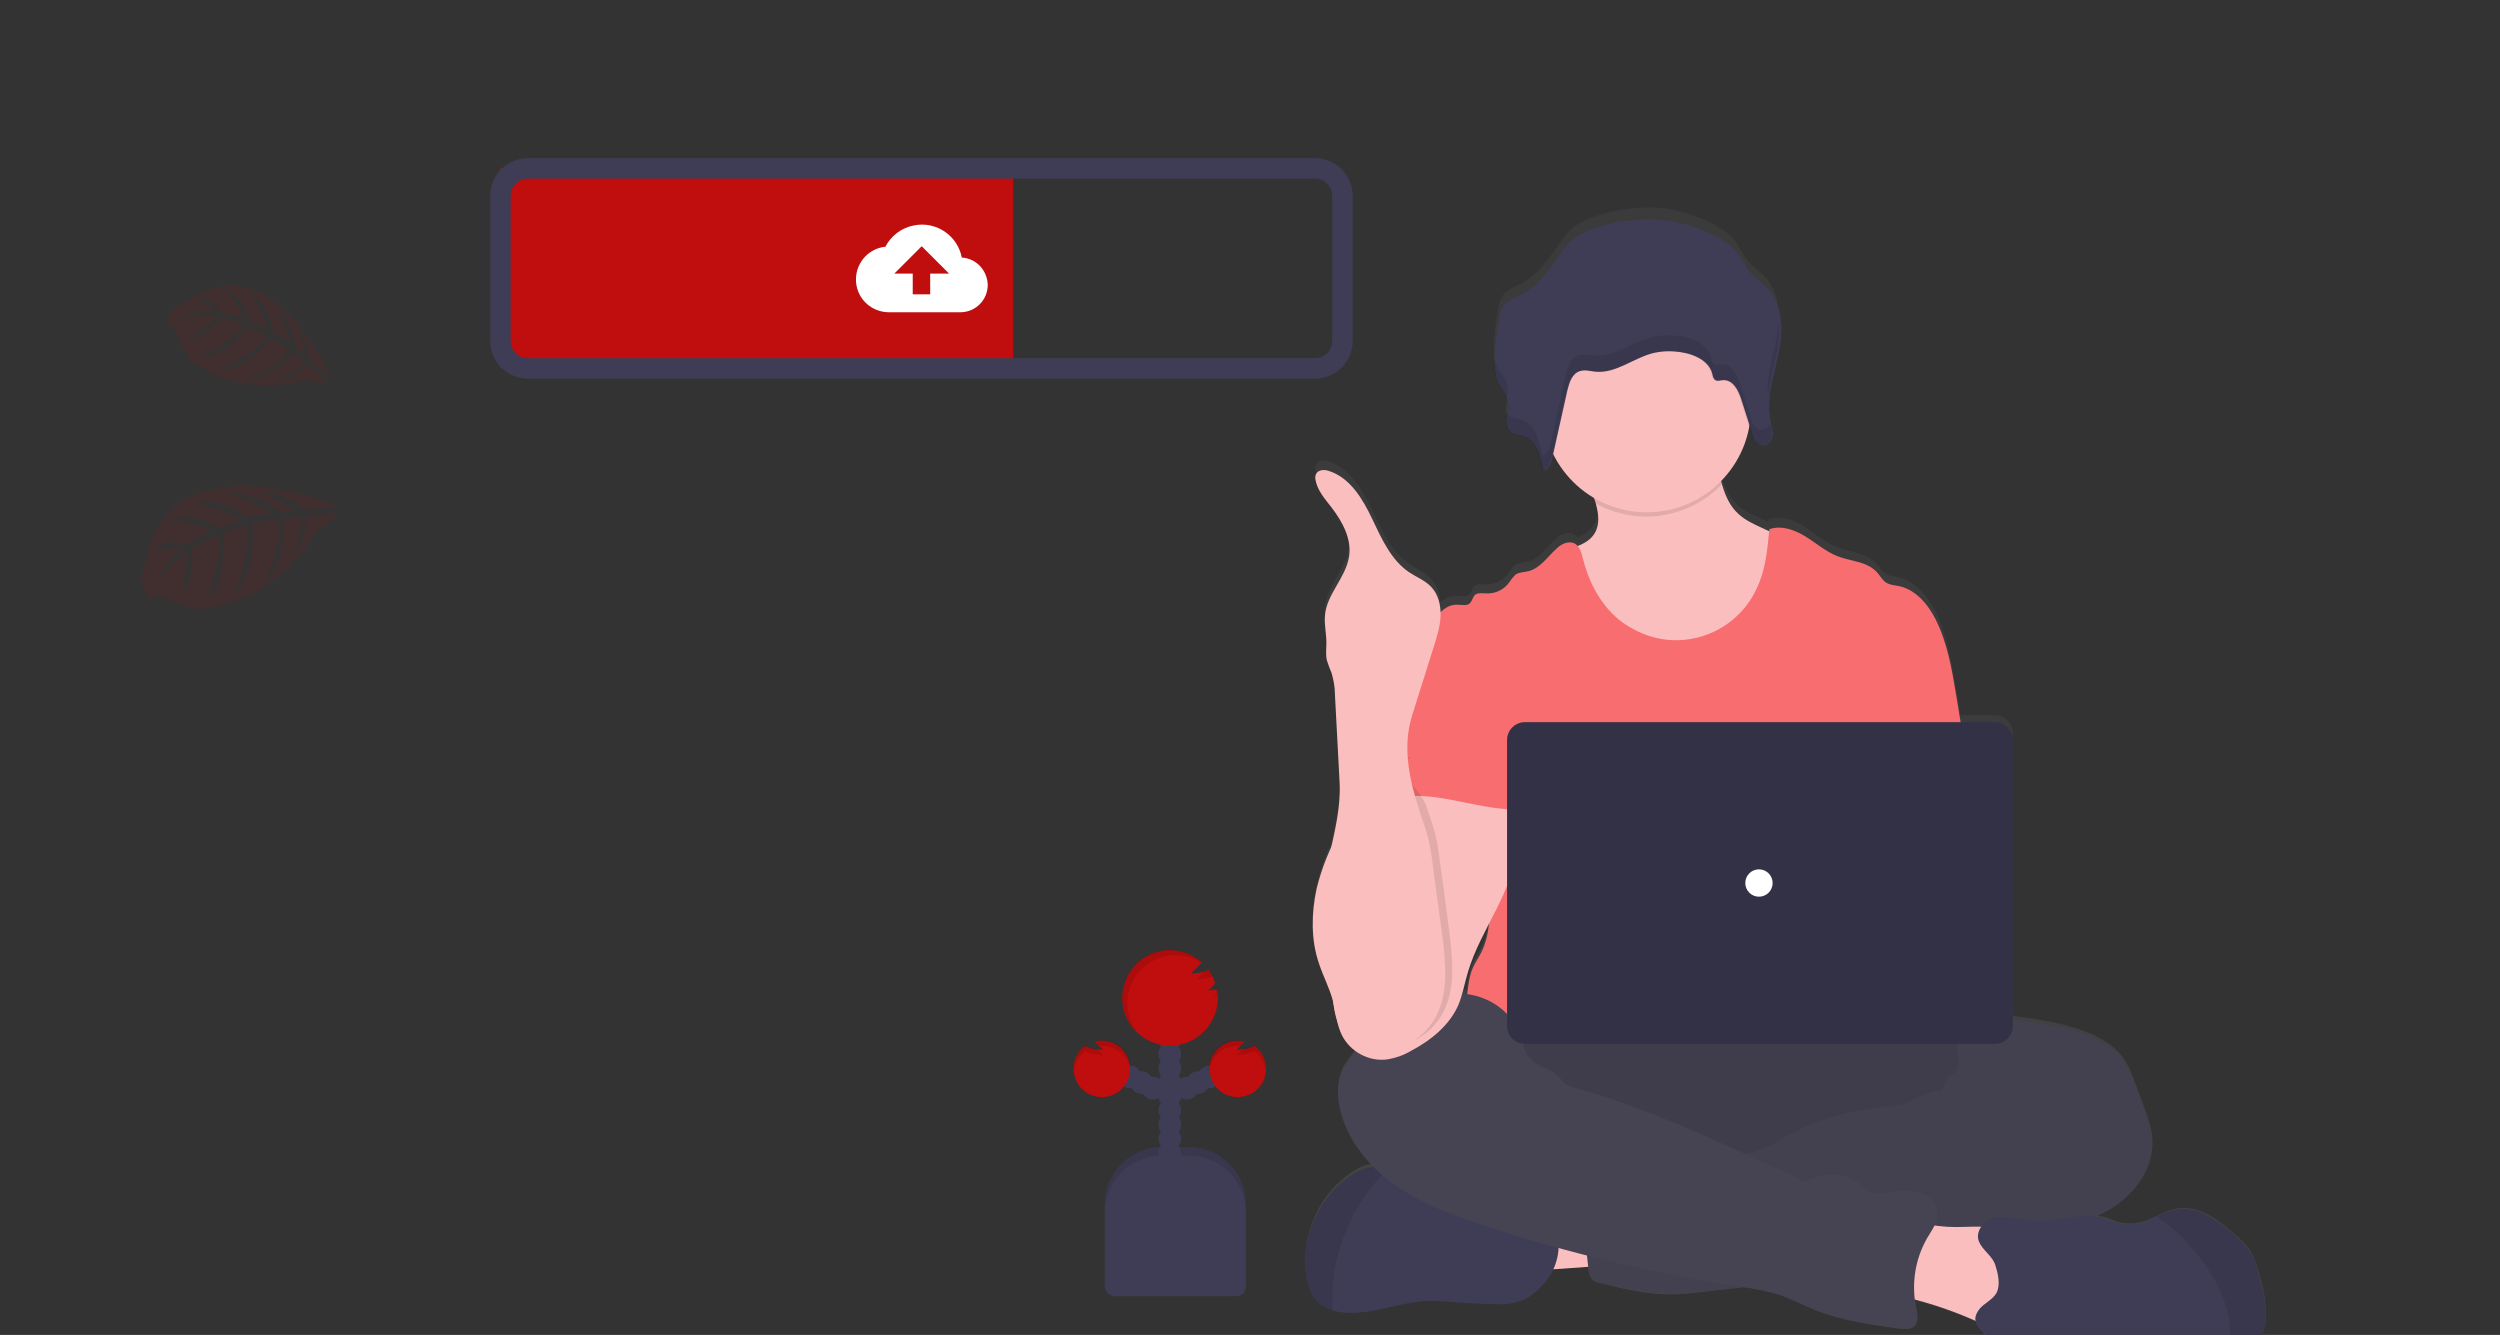 <?xml version="1.0" encoding="utf-8"?>
<!-- Generator: Adobe Illustrator 24.2.1, SVG Export Plug-In . SVG Version: 6.00 Build 0)  -->
<svg version="1.1" id="Layer_1" xmlns="http://www.w3.org/2000/svg" xmlns:xlink="http://www.w3.org/1999/xlink" x="0px" y="0px"
	 viewBox="0 0 530 283" style="enable-background:new 0 0 530 283;" xml:space="preserve">
<rect x="0" y="0" width="530" height="283" fill="#333333" stroke="none"/>
<style type="text/css">
	.st0{opacity:0.1;}
	.st1{fill:#C00D0D;}
	.st2{fill:url(#SVGID_1_);}
	.st3{fill:#FBBEBE;}
	.st4{fill:#464353;}
	.st5{opacity:0.1;enable-background:new    ;}
	.st6{fill:#F86D70;}
	.st7{opacity:5.000000e-02;enable-background:new    ;}
	.st8{fill:#3F3D56;}
	.st9{opacity:0.2;enable-background:new    ;}
	.st10{fill:#FFFFFF;}
	.st11{fill:none;stroke:#3F3D56;stroke-width:4.33;stroke-miterlimit:10;}
</style>
<g class="st0">
	<path class="st1" d="M71.6,107.2c0,0-36-15.1-40.7,12.1c0,0-2.5,4.3,1,7.8c0,0,0.7-1.9,4.2,0.1c1.2,0.7,2.6,1.2,3.9,1.6
		c1.8,0.5,3.8,0.4,5.6-0.3l0,0c0,0,11.8-0.6,21.8-16.1c0,0,4.3-2.6,4.5-3.6l-7.1,0.5c0,0,0.5,5.2-2.4,8.4c0,0,2.6-8.1,1.4-8.3
		c-0.3,0-3.8,0.4-3.8,0.4s0.9,9.1-3.8,13.8c0,0,4.4-9.2,2.5-13.6l-5.3,1c0,0,1.4,9.5-3.8,15.1c0,0,4.3-9.8,2.6-14.8l-5,1.7
		c0,0,1.2,9.3-3.1,14c0,0,3.8-11.8,2-13.5c0,0-4.5,1.8-5.5,2.9c0,0,0.7,6.7-2,9.2c0,0,1.7-8.2,0.9-8.5c0,0-5.3,4-6.9,7.4
		c0,0,2-5.2,6.2-8.2c0,0-3.5-0.6-6.3,0.9c0,0,1.8-3.5,7.5-1.8c0,0,4.2-2.9,5.1-2.9c0,0-5.4-2.4-9.3-2.1c0,0,4.2-2.4,10.6,1.6l5-1.8
		c0,0-7-3.6-10.5-3.6c0,0,4.6-1.8,11.8,3.2l5.1-1c0,0-5.8-3.5-9.7-4.4c0,0,4.7-0.7,11.2,4.1l3.5-0.3c0,0-4.3-2.5-5.5-3.1
		s-1.2-1-1.2-1c3.1,0.5,5.9,1.9,8.3,4C64.3,107.8,71.6,107.7,71.6,107.2z"/>
</g>
<g class="st0">
	<path class="st1" d="M70.3,80.1c0,0-12.8-29.5-31.1-16c0,0-3.9,1.1-3.8,5.1c0,0,1.5-0.7,2.5,2.4c0.4,1.1,0.8,2.2,1.4,3.2
		c0.8,1.4,2,2.4,3.5,3l0,0c0,0,7.4,6.4,22.1,2.8c0,0,4,0.9,4.7,0.4l-4.5-3.8c0,0-2.7,3.4-6.2,3.6c0,0,6.2-3.3,5.6-4.2
		c-0.1-0.2-2.5-1.9-2.5-1.9s-4.6,5.9-10.1,6c0,0,7.9-3,9.2-6.7l-3.7-2.4c0,0-4.6,6.5-10.8,6.8c0,0,8.1-3.4,10-7.3l-4-1.9
		c0,0-4.6,6.3-9.8,6.5c0,0,9-4.9,8.9-6.9c0,0-3.7-1.5-4.9-1.4c0,0-3.4,4.4-6.4,4.3c0,0,5.7-3.9,5.4-4.6c0,0-5.4-0.6-8.3,0.5
		c0,0,4.2-2,8.3-1.3c0,0-1.8-2.4-4.2-3c0,0,3.1-1,5.5,3.2c0,0,4.2,0.7,4.7,1.2c0,0-1.8-4.5-4.3-6.6c0,0,3.8,1,5.4,7l4,1.8
		c0,0-2.1-6.1-4.2-8.1c0,0,3.8,1.6,5.2,8.6l3.7,2.3c0,0-1.4-5.4-3.3-8.1c0,0,3.2,2.2,4.3,8.8l2.3,1.8c0,0-1.1-3.9-1.5-5
		S63,69.2,63,69.2c1.5,2.1,2.4,4.5,2.6,7.1C65.7,76.3,70,80.4,70.3,80.1z"/>
</g>
<linearGradient id="SVGID_1_" gradientUnits="userSpaceOnUse" x1="469.988" y1="-102.855" x2="469.988" y2="143.261" gradientTransform="matrix(1 0 0 -1 -91.39 187.15)">
	<stop  offset="0" style="stop-color:#808080;stop-opacity:0.25"/>
	<stop  offset="0.54" style="stop-color:#808080;stop-opacity:0.12"/>
	<stop  offset="1" style="stop-color:#808080;stop-opacity:0.1"/>
</linearGradient>
<path class="st2" d="M479,270.2c-0.5-1.7-1-3.5-1.9-5c-0.9-1.3-2-2.4-3.2-3.4c-3.5-3.2-7.8-6.4-12.4-5.6c-1.4,0.3-2.8,0.8-4.1,1.5
	c-0.7,0.3-1.4,0.6-2,0.9c-2,0.8-4.1,1-6.2,0.5c-1.1-0.3-2-0.8-3.1-1.1c-0.5-0.1-1-0.3-1.5-0.3c1-0.5,2-1,2.9-1.5
	c5.2-3.2,9.3-9,8.8-15.1c-0.2-2.1-0.9-4-1.6-6c-0.6-1.7-1.2-3.4-1.9-5.1c-0.8-2.2-1.6-4.5-3.1-6.3c-1.6-2-3.9-3.4-6.3-4.5
	c-5.1-2.2-10.7-3-16.3-3.8l-0.4-0.1v-59.8c0-2.1-1.7-3.9-3.8-3.9c0,0,0,0,0,0h-7.3c-0.3-2-0.6-3.9-1-5.9c-0.9-5.6-1.9-11.3-4.4-16.3
	c-1.7-3.3-4.4-6.4-8-7.1c-0.7-0.1-1.4-0.2-2.1-0.5c-1.1-0.5-1.6-1.7-2.5-2.5c-2.1-2.2-5.5-2.2-8.3-3.4c-2.5-1-4.5-2.8-6.8-4.3
	s-5.1-2.4-7.6-1.5c0,0.2,0,0.4-0.1,0.5l-1.6-0.7c-1.7-0.8-3.5-1.6-4.9-2.9c-1.8-1.7-2.7-3.9-3.5-6.3c-0.1-0.3-0.1-0.5-0.2-0.7
	c3.1-3.1,5.2-7.1,6-11.4c0.1,0.4,0.3,0.8,0.4,1.3c0.1,0.4,0.3,0.8,0.5,1.2c0.1,0.1,0.1,0.3,0.2,0.4c0.2,0.2,0.4,0.4,0.6,0.6
	c0.2,0.2,0.5,0.3,0.8,0.3c0.1,0,0.3,0,0.4,0c0.7-0.2,1.3-0.7,1.6-1.4c0.1-0.2,0.1-0.4,0.2-0.6c0-0.1,0-0.2,0-0.4c0,0,0-0.1,0-0.1
	c0,0,0-0.2,0-0.3s0-0.1,0-0.1c0,0,0-0.2,0-0.2v-0.1c0-0.1,0-0.2,0-0.3c0-0.1,0-0.1,0-0.1c0-0.1-0.1-0.2-0.1-0.4c0,0,0-0.1,0-0.1
	l-0.1-0.3l0-0.2v0l0,0c0-0.2-0.1-0.4-0.1-0.6c-0.3-1.7-0.4-3.4-0.3-5.1c0.3-2.5,0.7-5,1.4-7.4l0.1-0.4l0.1-0.5
	c0.1-0.3,0.1-0.7,0.2-1l0,0c0.1-0.3,0.1-0.6,0.2-0.9c0.1-0.3,0.1-0.5,0.1-0.8c0,0,0-0.1,0-0.1c0.3-1.8,0.4-3.6,0.2-5.4l0,0
	c-0.2-2.5-1-4.9-2.7-6.8c-1.2-1.3-2.8-2.3-3.9-3.7c-1.1-1.3-1.6-2.9-2.7-4.2c-3-3.6-10.7-6.4-15.5-6.8c-5.4-0.5-14.2,0.8-18.5,4
	c-1.6,1.2-2.7,2.9-3.8,4.5c-2.1,3-4.4,6-7.7,7.7c-1.3,0.6-2.7,1.1-3.5,2.2c-0.5,0.8-0.8,1.6-1,2.5c-0.6,3.1-1,6.3-1,9.5
	c-0.1,1.4,0.1,2.8,0.5,4.1c0.1,0.2,0.1,0.4,0.2,0.5l0,0c0.1,0.2,0.2,0.3,0.3,0.5l0.1,0.1c0.6,0.8,1.1,1.7,1.5,2.6
	c0.1,0.3,0.2,0.5,0.2,0.8c0.1,0.7,0,1.4-0.1,2.1l0,0c0,0.1,0,0.2-0.1,0.3l0,0.2c0,0.1,0,0.1,0,0.2c0,0.2-0.1,0.4-0.1,0.6
	c0,0.1,0,0.3,0,0.4c0,0.6,0.1,1.2,0.3,1.7c0.1,0.1,0.1,0.3,0.2,0.4c0.2,0.2,0.4,0.4,0.6,0.6c0.6,0.2,1.2,0.4,1.8,0.4
	c1.8,0.4,2.9,1.8,3.7,3.5c0.2,0.4,0.3,0.8,0.4,1.2c0.3,1,0.5,2,0.7,3c0.8,0,1.3-0.8,1.6-1.6c0.1-0.3,0.2-0.5,0.2-0.8
	c0.1-0.5,0.2-1,0.3-1.5c1.9,4,5,7.4,8.8,9.7c0.1,0.4,0.3,0.8,0.4,1.2c0.6,2.2,0.9,4.5-0.2,6.4c-0.8,1.4-2.1,2.2-3.6,2.8
	c-0.2-0.3-0.5-0.5-0.8-0.7c-1.3-0.6-2.8,0.1-3.8,1.1c-1.9,1.7-3.5,4.2-6,4.8c-0.9,0.2-1.9,0.2-2.7,0.7c-0.5,0.5-0.9,1-1.2,1.6
	c-1.1,1.6-3,2.5-4.9,2.5c-0.9,0-1.9-0.2-2.5,0.4c-0.4,0.5-0.5,1.2-1,1.7c-0.6,0.6-1.7,0.3-2.6,0.3c-1.3,0-2.6,0.5-3.5,1.5
	c-0.1-1.9-0.8-3.8-2.1-5.2c-1.3-1.3-3.1-2-4.6-3.1c-3.8-2.6-5.8-7.2-7.8-11.4c-2-4.2-4.7-8.7-9-10.2c-1-0.4-2.4-0.4-2.9,0.6
	c-0.2,0.4-0.2,0.9-0.1,1.3c0.4,2.2,2,4,3.4,5.8c2.3,3,4.3,6.8,3.7,10.6c-0.7,4.5-4.7,8-5.1,12.5c-0.2,2,0.3,4,0.3,6
	c0,1.3-0.2,2.5,0.1,3.7c0.3,0.9,0.6,1.8,1,2.7c0.4,1.5,0.7,3,0.7,4.5c0.3,6.4,0.7,12.8,1,19.1c0.3,4.8-0.8,9.5-1.8,14.1
	c-1.3,2.8-2.3,5.7-3,8.7c-1.2,5.2-1.2,10.8,0.5,15.8c0.9,2.8,2.3,5.3,3,8.1c0,0.1,0,0.1,0,0.2c0.1,0.6,0.2,1.2,0.3,1.8
	c0.1,0.7,0.3,1.4,0.5,2c0.2,1.1,0.6,2.2,1.1,3.3c0.7,1.3,1.7,2.5,2.9,3.4c-0.7,1.4-1.8,2.4-2.6,3.8c-1.3,2.3-1.4,5.1-0.9,7.7
	c0.9,5,3.6,9.5,7.2,13.2c-0.2,0-0.3,0-0.5,0c-1.2,0.1-2.3,0.5-3.3,1.2c-7.6,4.4-11.9,14-10.4,22.7c0.3,1.7,0.9,3.4,2,4.7
	c0.9,1,2.2,1.8,3.5,2.2c0.8,0.3,1.7,0.4,2.6,0.5c5.9,0.5,11.7-2.3,17.6-2.5c2,0,3.9,0.1,5.9,0.3c2.9,0.2,5.7,0.4,8.6,0.5
	c4.7,0.1,7.3-1.1,10.3-4.6c0.7-0.9,1.3-1.8,1.8-2.9c2.5-0.1,5.3-0.4,7.4-0.5l0,0.3c0.1,1,0.3,2.1,1,2.7c0.4,0.3,0.9,0.5,1.4,0.6
	c4.9,1.2,9.8,2.4,14.8,2.4c2.3,0,4.7-0.2,7-0.5l8.8-1c2.6,0.3,5.1,0.9,7.6,1.6c2.5,0.9,4.9,2.2,7.4,3.2c5.8,2.3,12,3.2,18.1,4
	c1,0.1,2.3,0.2,3-0.5c1-1,0.7-2.6,0.4-3.9c-0.1-0.5-0.2-1.1-0.3-1.7c4.2,1.1,8.2,2.5,12.2,4.2l0.7,0.3c0.2,1,1.2,1.9,2.1,3
	c0.3,0.5,0.7,0.9,1.1,1.3c0.5,0.3,1,0.5,1.5,0.6c6.5,1.2,13.1,1.5,19.7,0.9c1.3-0.2,2.7-0.2,4.1-0.1c1,0.1,2,0.4,2.9,0.7l5.6,1.6
	c4.1,1.2,8.3,2.4,12.6,2.1c0.9-0.1,1.7-0.2,2.6-0.4c3.4-0.8,6.5-2.7,8.1-5.7C481.3,279.8,480.3,274.7,479,270.2z M315.6,195
	c-0.2,2.1-0.7,4.1-1.6,6c-0.6,1.2-1.4,2.3-1.9,3.5c-0.5,1.1-0.9,3.2-1.2,5.4c-0.3,0-0.6-0.1-0.9-0.1c0.4-1.5,0.8-3,1.2-4.5
	C312.3,201.7,313.9,198.3,315.6,195z"/>
<path class="st3" d="M323.1,269c-1-2.3-2-5-1-7.3c0.7-1.4,1.8-2.4,3.2-3c1.4-0.6,2.8-0.9,4.3-1.1c4.7-0.6,9.4-0.7,14.1-0.2
	c0.3,2.7-0.4,5.4-1,8.1c-0.6,2.4-0.9,2.8-3.4,2.9C337.7,268.4,323.4,269.8,323.1,269z"/>
<ellipse class="st4" cx="365.9" cy="234.1" rx="68.8" ry="19.2"/>
<ellipse class="st5" cx="365.9" cy="234.1" rx="68.8" ry="19.2"/>
<path class="st3" d="M378.2,132.6c-2.4,4.6-6.3,8.1-11,10c-2.8,1-5.8,1.6-8.7,1.7c-3.3,0.1-6.6-0.1-9.7-1.2
	c-4.1-1.5-7.5-4.5-10.1-8.1s-4.3-7.6-5.9-11.7c-0.8-2.1-1.6-4.4-1.2-6.7c2.5-0.6,5.2-1.4,6.5-3.6c1.1-1.9,0.8-4.1,0.2-6.3
	c-0.2-0.6-0.4-1.2-0.6-1.8c-0.5-1.4-2.1-4-1-5.2c0.7-0.8,3.8-1.1,4.9-1.6c3.3-1.5,6.3-3.7,9.9-4.4c3.1-0.6,6.3,0,9.4,0.6
	c0.4,0.1,0.8,0.2,1.2,0.4c0.4,0.3,0.7,0.8,0.9,1.3c0.9,2.2,1.4,4.5,2.1,6.8c0.7,2.4,1.7,4.6,3.5,6.2c1.4,1.3,3.2,2.1,4.9,2.9l4.3,2
	c0.8,0.3,1.4,0.7,2,1.3c0.6,0.8,0.9,1.7,1,2.6C381.4,122.8,380.6,128,378.2,132.6z"/>
<path class="st5" d="M365,102.7c-7,7.3-18,8.9-26.8,4c-0.2-0.6-0.4-1.2-0.6-1.8c-0.5-1.4-2.1-4-1-5.2c0.7-0.8,3.8-1.1,4.9-1.6
	c3.3-1.5,6.3-3.7,9.9-4.4c3.1-0.6,6.3,0,9.4,0.6c0.4,0.1,0.8,0.2,1.2,0.4c0.4,0.3,0.7,0.8,0.9,1.3C363.8,98.1,364.3,100.5,365,102.7
	z"/>
<circle class="st3" cx="349.1" cy="86.5" r="22.1"/>
<path class="st6" d="M416.5,158.3l-1.8-11c-0.9-5.5-1.9-11.2-4.4-16.1c-1.7-3.3-4.4-6.4-8-7c-0.7-0.1-1.4-0.2-2.1-0.5
	c-1.1-0.5-1.6-1.7-2.4-2.5c-2.1-2.2-5.5-2.2-8.3-3.3c-2.5-1-4.5-2.8-6.8-4.2c-2.3-1.4-5.1-2.4-7.6-1.5c-0.4,4.3-0.8,8.7-2.7,12.6
	c-4.4,9.5-15.7,13.6-25.1,9.1c-1.2-0.6-2.3-1.2-3.4-2c-4.3-3.2-7-8.2-8.3-13.4c-0.3-1.3-0.7-2.7-1.8-3.3c-1.3-0.6-2.8,0.1-3.8,1.1
	c-1.9,1.7-3.5,4.2-6,4.8c-0.9,0.2-1.9,0.2-2.7,0.7c-0.5,0.5-0.9,1-1.3,1.6c-1.1,1.6-3,2.5-4.9,2.4c-0.9,0-1.9-0.2-2.5,0.4
	c-0.4,0.5-0.5,1.2-1,1.7c-0.6,0.6-1.7,0.3-2.6,0.3c-1.7-0.1-3.3,1-4.3,2.4s-1.4,3.1-1.9,4.7c5.3,11.7,10.1,23.4,15.3,35.1
	c0.2,0.4,0.4,0.9,0.4,1.4c-0.1,0.5-0.3,1-0.7,1.4c-2.6,4.1-2.5,9.4-2.2,14.2c0.3,4.9,0.6,10-1.5,14.4c-0.6,1.2-1.4,2.3-1.9,3.5
	c-1.3,2.7-1.8,11.4-1,14.3h108.7c-2.1-5.7-1.3-17.1-0.9-23.2c0.3-4.2-0.5-8.5-0.8-12.7C417.4,175.1,417.9,166.9,416.5,158.3z"/>
<path class="st4" d="M422,216.3c1.6-0.6,3.4-0.4,5.1-0.2c5.5,0.8,11.1,1.5,16.3,3.7c2.4,1,4.7,2.4,6.3,4.4c1.4,1.8,2.3,4.1,3.1,6.3
	l1.8,5c0.7,1.9,1.4,3.9,1.6,5.9c0.6,6.1-3.6,11.8-8.8,14.9c-5.2,3.1-11.3,4.3-17.3,5.4c-6,1.2-12,2.5-17.9,3.8
	c-2.8,0.7-5.6,1.3-8.4,1.7c-6.4,0.7-13-0.3-19.1,1.8c-2.4,0.8-4.8,2.1-7.3,2.7c-1.7,0.4-3.3,0.6-5,0.8l-11.5,1.3
	c-2.3,0.3-4.7,0.5-7,0.5c-5,0-9.9-1.2-14.8-2.4c-0.5-0.1-1-0.3-1.4-0.6c-0.8-0.6-0.9-1.7-1-2.7c-0.5-4.3-0.9-8.6-1.3-12.9
	c-0.1-1.4-0.2-2.9,0.6-4.1c1-1.4,2.8-1.9,4.6-2.2c7.3-1.2,14.6-1.7,22-1.5c2.8-2.8,7.4-2.8,11.1-4.3c1.3-0.6,2.7-1.3,3.9-2.1
	c6.5-3.8,13.9-6.1,21.4-6.8c1.5,0,2.9-0.3,4.4-0.6c2.8-0.9,5.4-3.3,8.3-2.7c0.4-1,0.6-2.3,1.4-3c0.4-0.4,0.9-0.6,1.3-1
	c0.8-0.8,0.9-2.1,0.8-3.2s-0.4-2.3-0.1-3.4c0.1-0.4,0.3-0.8,0.5-1.2C417,217.3,419.1,216,422,216.3z"/>
<path class="st7" d="M422,216.3c1.6-0.6,3.4-0.4,5.1-0.2c5.5,0.8,11.1,1.5,16.3,3.7c2.4,1,4.7,2.4,6.3,4.4c1.4,1.8,2.3,4.1,3.1,6.3
	l1.8,5c0.7,1.9,1.4,3.9,1.6,5.9c0.6,6.1-3.6,11.8-8.8,14.9c-5.2,3.1-11.3,4.3-17.3,5.4c-6,1.2-12,2.5-17.9,3.8
	c-2.8,0.7-5.6,1.3-8.4,1.7c-6.4,0.7-13-0.3-19.1,1.8c-2.4,0.8-4.8,2.1-7.3,2.7c-1.7,0.4-3.3,0.6-5,0.8l-11.5,1.3
	c-2.3,0.3-4.7,0.5-7,0.5c-5,0-9.9-1.2-14.8-2.4c-0.5-0.1-1-0.3-1.4-0.6c-0.8-0.6-0.9-1.7-1-2.7c-0.5-4.3-0.9-8.6-1.3-12.9
	c-0.1-1.4-0.2-2.9,0.6-4.1c1-1.4,2.8-1.9,4.6-2.2c7.3-1.2,14.6-1.7,22-1.5c2.8-2.8,7.4-2.8,11.1-4.3c1.3-0.6,2.7-1.3,3.9-2.1
	c6.5-3.8,13.9-6.1,21.4-6.8c1.5,0,2.9-0.3,4.4-0.6c2.8-0.9,5.4-3.3,8.3-2.7c0.4-1,0.6-2.3,1.4-3c0.4-0.4,0.9-0.6,1.3-1
	c0.8-0.8,0.9-2.1,0.8-3.2s-0.4-2.3-0.1-3.4c0.1-0.4,0.3-0.8,0.5-1.2C417,217.3,419.1,216,422,216.3z"/>
<path class="st8" d="M327.5,271.9c-3,3.4-5.6,4.7-10.3,4.6c-2.9-0.1-5.7-0.2-8.6-0.4c-2-0.2-3.9-0.3-5.9-0.3
	c-5.9,0.2-11.7,2.9-17.6,2.5c-0.9-0.1-1.7-0.2-2.6-0.5c-1.3-0.4-2.5-1.1-3.5-2.1c-1.1-1.3-1.7-3-2-4.7c-1.6-8.6,2.8-18,10.4-22.4
	c1-0.6,2.1-1,3.3-1.2c1.1,0,2.3,0.2,3.3,0.7l0.1,0c3.1,1.3,5.9,3.1,8.2,5.5c0.4,0.4,0.8,0.8,1.3,1c0.5,0.2,1,0.3,1.5,0.3l6.3,0.4
	c1.1,0,2.1,0.2,3.2,0.4c1.1,0.4,2.3,0.9,3.3,1.4c3.4,1.5,7.2,1.9,10.8,2.5c0.4,0,0.7,0.2,1,0.4c0.1,0.2,0.2,0.4,0.3,0.6
	C331.1,264.7,330.1,268.9,327.5,271.9z"/>
<path class="st5" d="M294.1,248.1c-2.5,2.3-4.6,5-6.3,7.9c-2.8,4.8-4.6,10.1-5.2,15.7c-0.2,2-0.2,4-0.1,6.1
	c-1.3-0.4-2.5-1.1-3.5-2.1c-1.1-1.3-1.7-3-2-4.7c-1.6-8.6,2.8-18,10.4-22.4c1-0.6,2.1-1,3.3-1.2C291.9,247.4,293,247.6,294.1,248.1
	L294.1,248.1z"/>
<path class="st3" d="M416.5,260.1c3.5-0.1,7.5-0.3,10.1,2.1c2.5,2.3,2.8,6,3,9.3l0.2,3.9c0.1,1.2,0.1,2.4-0.4,3.5
	c-0.8,1.9-3.2,2.9-5.3,2.7s-4.1-1-6-1.9c-5.3-2.3-10.7-4-16.4-5.2c0.2-2.7,0.5-5.4,0.9-8c0.3-1.8,0.3-4.9,1.6-6.5
	c1.3-1.6,3-0.7,4.8-0.4C411.5,260.1,414,260.2,416.5,260.1z"/>
<path class="st4" d="M323.1,221.1c0,0.5-0.8,0-0.8-0.5c-0.5-3.9-3.6-7.1-7.2-8.7c-3.6-1.6-7.7-1.6-11.6-1.3
	c-5.9,0.6-12.5,2.8-14.7,8.3c-0.5,1.3-0.7,2.7-1.4,3.9c-0.7,1.4-1.8,2.4-2.6,3.8c-1.3,2.3-1.3,5.1-0.9,7.7c1.3,6.9,6,12.8,11.7,16.8
	c5.7,4.1,12.4,6.5,19,8.7c17.6,5.8,35.6,10.1,53.9,12.9c3,0.4,6,0.9,8.8,1.8c2.5,0.9,4.9,2.1,7.4,3.1c5.8,2.3,12,3.1,18.1,4
	c1,0.1,2.3,0.2,3-0.5c1-0.9,0.7-2.5,0.4-3.9c-1-5.1-0.2-10.3,2.4-14.8c1-1.7,2.4-3.5,2.2-5.5c-0.2-2.3-2.6-4-4.9-4.4
	c-2.3-0.4-4.7,0.2-7,0.5c-0.8,0.1-1.7,0.2-2.4-0.2c-0.3-0.2-0.7-0.5-0.9-0.8c-3.3-3.2-8.3-3.9-12.3-1.7c-0.9,0.5-2.2-0.6-3.1-1
	l-10.1-4.6c-11.6-5.3-23.3-10.5-35.6-13.9c-1-0.2-1.9-0.6-2.7-1.1c-0.6-0.5-1-1.1-1.6-1.7c-1.2-1.2-2.9-1.6-4.4-2.4
	C324.4,224.8,322.8,222.8,323.1,221.1z"/>
<path class="st8" d="M479.1,284c-1.6,3-4.8,4.9-8.1,5.6c-0.8,0.2-1.7,0.3-2.6,0.4c-4.3,0.3-8.5-0.9-12.6-2.1l-5.6-1.6
	c-1-0.3-1.9-0.5-2.9-0.7c-1.4-0.1-2.7,0-4.1,0.1c-6.6,0.6-13.2,0.3-19.7-0.9c-0.5-0.1-1.1-0.2-1.5-0.5c-0.4-0.4-0.8-0.8-1.1-1.3
	c-1.5-1.8-3.1-2.9-1.4-5.3c1-1.4,3-2.1,3.8-3.7c0.8-1.6,0.3-3.9-0.2-5.5c-0.6-2.3-2.8-3.3-3.6-5.4c-0.6-1.6,0.4-3.4,1.8-4.3
	c1.4-0.9,3.2-0.9,4.9-0.7c1.7,0.2,3.3,0.7,5,0.8c4.9,0.4,10-2.2,14.7-0.7c1,0.3,2,0.8,3.1,1.1c2.1,0.5,4.2,0.3,6.2-0.5
	c0.7-0.3,1.4-0.6,2-0.9c1.3-0.7,2.7-1.2,4.1-1.5c4.6-0.8,8.9,2.4,12.4,5.5c1.2,1,2.3,2.1,3.2,3.4c1,1.5,1.5,3.2,1.9,5
	C480.2,274.9,481.3,279.9,479.1,284z"/>
<path class="st5" d="M479.1,284c-1.6,3-4.8,4.9-8.1,5.6c1.3-2.5,1.9-5.4,1.7-8.3c-0.3-4.6-2.3-8.9-4.9-12.7
	c-1.6-2.3-3.4-4.5-5.4-6.5c-1.5-1.5-3.4-2.8-5.1-4.2c1.3-0.7,2.7-1.2,4.1-1.5c4.6-0.8,8.9,2.4,12.4,5.5c1.2,1,2.3,2.1,3.2,3.4
	c1,1.5,1.5,3.2,1.9,5C480.2,274.9,481.3,279.9,479.1,284z"/>
<path class="st8" d="M333.8,50.5c-1.6,1.2-2.7,2.8-3.8,4.5c-2.1,3-4.4,6-7.7,7.6c-1.3,0.6-2.7,1.1-3.5,2.2c-0.5,0.7-0.8,1.6-0.9,2.5
	c-0.6,3.1-1,6.3-1,9.4c0,1.6,0.1,3.2,0.8,4.6c0.7,1.3,1.8,2.5,2.1,4c0.2,1.1-0.2,2.3-0.4,3.4s0.1,2.5,1.2,3.1
	c0.6,0.2,1.2,0.4,1.8,0.4c3.2,0.7,4.3,4.5,4.8,7.6c1.1-0.1,1.6-1.3,1.8-2.3l3.3-14.8c0.4-1.6,1-3.5,2.6-4c1.1-0.4,2.2,0,3.4,0.1
	c4.4,0.4,8.1-3,12.4-4c1.4-0.3,2.8-0.4,4.2-0.3c3.4,0.2,7.3,1.6,8.1,4.7c0.1,0.5,0.2,1.1,0.7,1.4c0.5,0.3,1,0,1.5,0
	c2.2-0.2,3.4,2.2,4,4.2l2.3,7.2c0.3,1.1,0.9,2.4,2.1,2.5c1.1,0.1,2-0.9,2.2-1.9c0.2-1-0.2-2.1-0.4-3.1c-1.1-4.7,0.6-9.6,1.6-14.3
	c1-4.7,1.2-10.2-2.2-13.9c-1.2-1.3-2.8-2.3-3.9-3.7c-1-1.3-1.6-2.9-2.7-4.2c-3-3.5-10.7-6.3-15.4-6.7
	C346.9,46,338.1,47.4,333.8,50.5z"/>
<g class="st0">
	<path d="M373.3,91.1c-1.2-0.1-1.8-1.4-2.1-2.5c-0.8-2.4-1.5-4.8-2.3-7.2c-0.6-2-1.9-4.4-4-4.2c-0.5,0.1-1,0.3-1.5,0
		s-0.6-0.9-0.7-1.4c-0.7-3.2-4.7-4.6-8.1-4.7c-1.4-0.1-2.8,0-4.2,0.3c-4.3,1-8,4.3-12.4,4c-1.1-0.1-2.3-0.4-3.4-0.1
		c-1.6,0.6-2.2,2.4-2.6,4l-3.3,14.8c-0.2,1-0.7,2.3-1.8,2.3c-0.5-3.1-1.6-6.9-4.8-7.6c-0.6-0.1-1.2-0.2-1.8-0.4
		c-0.4-0.2-0.7-0.6-0.9-1c-0.1,0.4-0.2,0.9-0.2,1.3c-0.1,1.1,0.1,2.5,1.2,3.1c0.6,0.2,1.2,0.4,1.8,0.4c3.2,0.7,4.3,4.5,4.8,7.6
		c1.1-0.1,1.6-1.3,1.8-2.3l3.3-14.8c0.4-1.6,1-3.5,2.6-4c1.1-0.4,2.2,0,3.4,0.1c4.4,0.4,8.1-3,12.4-4c1.4-0.3,2.8-0.4,4.2-0.3
		c3.4,0.2,7.3,1.6,8.1,4.7c0.1,0.5,0.2,1.1,0.7,1.4c0.5,0.3,1,0,1.5,0c2.2-0.2,3.4,2.2,4,4.2c0.8,2.4,1.5,4.8,2.3,7.2
		c0.3,1.1,0.9,2.4,2.1,2.5c1.1,0.1,2-0.9,2.2-1.9c0.1-0.9,0-1.7-0.3-2.6C374.8,90.7,374,91.1,373.3,91.1z"/>
	<path d="M319.6,81.9c-0.2-1.5-1.4-2.6-2.1-4c-0.4-0.9-0.7-1.9-0.7-2.9c0,0.5,0,1.1-0.1,1.6c0,1.6,0.1,3.2,0.8,4.6
		c0.5,1.1,1.4,2.1,1.9,3.2C319.6,83.7,319.7,82.8,319.6,81.9z"/>
	<path d="M376.6,71.7c-0.9,4.2-2.2,8.5-1.8,12.7c0.3-3.1,1.2-6.2,1.8-9.3c0.5-2.3,0.7-4.7,0.6-7.1C377,69.2,376.8,70.5,376.6,71.7z"
		/>
</g>
<path class="st3" d="M321.5,179.5c-0.6,9.6-7.6,17.4-10.3,26.6c-0.7,2.3-1.1,4.7-2,6.9c-1.9,4.4-5.9,7.6-10.1,9.8
	c-1.5,0.9-3.2,1.5-5,1.8c-3.9,0.5-7.8-1.6-9.6-5.1c-1.1-2.2-1.3-4.8-1.9-7.2c-0.7-2.8-2.1-5.3-3-8.1c-1.7-5-1.6-10.5-0.5-15.7
	c1.1-4.5,2.8-8.8,5.2-12.8c0.3-0.6,0.7-1.2,1-1.8c1-1.7,2.1-3.3,3.3-4.8c2.9-3.5,6.6-6.2,10.3-8.8c0.3-0.2,0.6-0.4,1-0.5h0.1
	c0.4,0,0.8,0.1,1.2,0.3c5.1,2.2,10,4.8,14.6,7.9c1.7,1.1,4.3,2.3,5.1,4.2S321.6,177.5,321.5,179.5z"/>
<path class="st6" d="M302.4,135.6c-0.5,0.5-0.8,1.1-1.1,1.7c-3.9,8.8-6.2,18.1-6.8,27.7c0,0.5-0.1,0.9-0.3,1.3
	c-0.2,0.3-0.4,0.5-0.7,0.8c-0.9,1.1-0.8,2.8,0.3,3.7c0,0,0.1,0.1,0.1,0.1c0.8-1.5,2.7-2,4.4-2.1c8.1-0.6,16,3.1,24.1,2.8
	c-0.6-2-1.4-3.9-1.9-5.9c-2.1-8.9,3.1-18.6-0.1-27.1c-0.6-1.7-1.7-3.4-3.3-4.1c-0.7-0.3-1.4-0.5-2.1-0.6c-2-0.4-6.1-2-8.1-1.3
	c-0.7,0.2-1,0.9-1.6,1.3C304.4,134.6,303.2,134.8,302.4,135.6z"/>
<path class="st5" d="M305.7,215.1c-2.5,4.3-7.1,6.9-12,7c-1.3,0-2.6-0.2-3.8-0.7c-3.1-1.4-4.8-4.7-5.5-8s-0.4-6.7-0.9-10
	c-0.4-2.7-1.1-5.2-1.5-7.9c-1-6.6,1-13,2.4-19.6c0.3-0.6,0.7-1.2,1-1.8c1-1.7,2.1-3.3,3.3-4.8c2.9-3.5,6.6-6.2,10.3-8.8h-3.8
	c0.3-0.2,0.7-0.2,0.9,0.1c0.1,0.1,0.1,0.2,0.1,0.3c0.4,3.4,5.1,6.7,6.2,10c0.6,2,1.4,4,1.9,6c0.4,1.7,0.7,3.5,0.9,5.3
	c0.7,5,1.4,10,2,14.9C308,203.3,308.7,209.8,305.7,215.1z"/>
<path class="st3" d="M299.3,151.9l4.6-14.6c0.7-2.2,1.4-4.4,1.5-6.7c0.1-2.3-0.5-4.7-2.1-6.3c-1.3-1.3-3.1-2-4.6-3
	c-3.8-2.6-5.8-7.1-7.8-11.3s-4.6-8.6-9-10.1c-1-0.4-2.4-0.4-2.9,0.6c-0.2,0.4-0.2,0.8-0.1,1.3c0.4,2.2,2,4,3.4,5.8
	c2.3,3,4.3,6.7,3.7,10.4c-0.7,4.5-4.7,7.9-5.1,12.4c-0.2,2,0.3,3.9,0.3,5.9c0,1.2-0.2,2.5,0.1,3.7c0.3,0.9,0.6,1.8,1,2.7
	c0.4,1.4,0.7,2.9,0.7,4.4l1,18.9c0.5,10.2-5,20.2-3.5,30.3c0.4,2.7,1.2,5.2,1.5,7.9c0.5,3.3,0.3,6.7,0.9,10c0.6,3.3,2.4,6.7,5.5,8
	c1.2,0.5,2.5,0.7,3.8,0.7c5-0.1,9.5-2.7,12-7c3-5.3,2.3-11.8,1.5-17.9l-2-14.9c-0.2-1.8-0.5-3.5-0.9-5.3c-0.5-2-1.3-4-1.9-6
	C298.8,165.4,297.3,158.5,299.3,151.9z"/>
<path class="st8" d="M323.3,153.1h99.6c2.1,0,3.8,1.7,3.8,3.8v60.6c0,2.1-1.7,3.8-3.8,3.8h-99.6c-2.1,0-3.8-1.7-3.8-3.8v-60.6
	C319.5,154.8,321.2,153.1,323.3,153.1z"/>
<path class="st9" d="M323.3,153.1h99.6c2.1,0,3.8,1.7,3.8,3.8v60.6c0,2.1-1.7,3.8-3.8,3.8h-99.6c-2.1,0-3.8-1.7-3.8-3.8v-60.6
	C319.5,154.8,321.2,153.1,323.3,153.1z"/>
<circle class="st10" cx="372.9" cy="187.2" r="2.9"/>
<path class="st8" d="M246.3,243.2h5.8c6.6,0,12,5.4,12,12v17.9l0,0h-29.9l0,0v-17.9C234.3,248.6,239.6,243.2,246.3,243.2z"/>
<path class="st5" d="M246.3,243.2h5.8c6.6,0,12,5.4,12,12v17.9l0,0h-29.9l0,0v-17.9C234.3,248.6,239.6,243.2,246.3,243.2z"/>
<circle class="st8" cx="248" cy="247.4" r="2.4"/>
<circle class="st8" cx="248" cy="244.4" r="2.4"/>
<circle class="st8" cx="248" cy="241.4" r="2.4"/>
<circle class="st8" cx="248" cy="238.4" r="2.4"/>
<circle class="st8" cx="248" cy="235.4" r="2.4"/>
<circle class="st8" cx="248" cy="232.4" r="2.4"/>
<circle class="st8" cx="248" cy="229.5" r="2.4"/>
<circle class="st8" cx="251.6" cy="230.7" r="2.4"/>
<circle class="st8" cx="254" cy="229.5" r="2.4"/>
<circle class="st8" cx="256.4" cy="228.3" r="2.4"/>
<circle class="st8" cx="248" cy="226.5" r="2.4"/>
<circle class="st8" cx="248" cy="223.5" r="2.4"/>
<circle class="st8" cx="248" cy="220.5" r="2.4"/>
<circle class="st8" cx="248" cy="217.5" r="2.4"/>
<path class="st1" d="M257.9,209.8c-0.6,0.1-1.2,0.1-1.8,0.2c0.6-0.5,1.1-1,1.5-1.6c-0.3-1-0.8-2-1.4-2.8c-0.6,0.3-1.2,0.5-1.9,0.6
	c-0.6,0.1-1.2,0.2-1.8,0.2c0.8-0.8,1.6-1.6,2.3-2.4c-4.2-3.7-10.6-3.4-14.3,0.8c-3.7,4.2-3.4,10.6,0.8,14.3
	c4.2,3.7,10.6,3.4,14.3-0.8c1.7-1.9,2.6-4.3,2.6-6.8C258.2,210.9,258.1,210.4,257.9,209.8L257.9,209.8z"/>
<path class="st1" d="M265.9,221.7c-0.6,0.4-1.3,0.6-2,0.7c-0.6,0.1-1.2,0.1-1.8,0.2c0.6-0.6,1.2-1.2,1.8-1.8
	c-3.2-0.8-6.5,1.1-7.3,4.3c-0.8,3.2,1.1,6.5,4.3,7.3c3.2,0.8,6.5-1.1,7.3-4.3C268.8,225.6,267.9,223.1,265.9,221.7L265.9,221.7z"/>
<circle class="st8" cx="244.4" cy="230.7" r="2.4"/>
<circle class="st8" cx="242" cy="229.5" r="2.4"/>
<circle class="st8" cx="239.6" cy="228.3" r="2.4"/>
<path class="st1" d="M230.1,221.7c0.6,0.4,1.3,0.6,2,0.7c0.6,0.1,1.2,0.1,1.8,0.2c-0.6-0.6-1.2-1.2-1.8-1.8c3.2-0.8,6.5,1.1,7.3,4.3
	c0.8,3.2-1.1,6.5-4.3,7.3c-3.2,0.8-6.5-1.1-7.3-4.3C227.2,225.6,228.1,223.1,230.1,221.7L230.1,221.7z"/>
<path class="st8" d="M246.3,245h5.8c6.6,0,12,5.4,12,12v15.8c0,1.1-0.9,2-2,2h-25.8c-1.1,0-2-0.9-2-2V257
	C234.3,250.4,239.6,245,246.3,245z"/>
<g class="st0">
	<path d="M258.1,210.4c-0.2,0.3-0.5,0.5-0.8,0.7c0.3,0,0.5,0,0.8-0.1C258.1,210.9,258.1,210.7,258.1,210.4z"/>
	<path d="M253.7,207.6c0.6,0,1.2-0.1,1.8-0.2c0.5-0.1,1.1-0.2,1.6-0.4c-0.2-0.5-0.5-0.9-0.8-1.4c-0.3,0.2-0.6,0.3-1,0.4
		C254.8,206.6,254.3,207.1,253.7,207.6z"/>
	<path d="M239,212.7c0-5.6,4.5-10.1,10.1-10.2c2,0,3.9,0.6,5.5,1.6l0.2-0.2c-4.2-3.7-10.6-3.4-14.3,0.8c-3.7,4.2-3.4,10.6,0.8,14.3
		c0,0,0.1,0.1,0.1,0.1C239.9,217.5,239,215.1,239,212.7z"/>
</g>
<g class="st0">
	<path d="M262.1,223.7c0.6,0,1.2-0.1,1.8-0.2c0.7-0.1,1.4-0.3,2-0.7c1.4,1,2.2,2.5,2.4,4.2c0-0.2,0-0.4,0-0.6c0-1.9-0.9-3.7-2.4-4.8
		c-0.6,0.4-1.3,0.6-2,0.7l-0.5,0.1C263,222.9,262.6,223.3,262.1,223.7z"/>
	<path d="M262.3,221.7c0.2,0,0.4,0,0.6,0c0.3-0.3,0.6-0.7,0.9-1c-3.2-0.9-6.5,1-7.3,4.2c-0.1,0.5-0.2,1-0.2,1.5c0,0.2,0,0.4,0,0.6
		C256.7,224,259.3,221.7,262.3,221.7z"/>
</g>
<g class="st0">
	<path d="M233.9,223.7c-0.6,0-1.2-0.1-1.8-0.2c-0.7-0.1-1.4-0.3-2-0.7c-1.4,1-2.2,2.5-2.4,4.2c0-0.2,0-0.4,0-0.6
		c0-1.9,0.9-3.7,2.4-4.8c0.6,0.4,1.3,0.6,2,0.7l0.5,0.1C233,222.9,233.4,223.3,233.9,223.7z"/>
	<path d="M233.7,221.7c-0.2,0-0.4,0-0.6,0c-0.3-0.3-0.6-0.7-0.9-1c3.2-0.9,6.5,1,7.3,4.2c0.1,0.5,0.2,1,0.2,1.5c0,0.2,0,0.4,0,0.6
		C239.3,224,236.7,221.7,233.7,221.7z"/>
</g>
<rect x="106.1" y="35.7" class="st1" width="108.7" height="42.3"/>
<path class="st11" d="M111.9,35.7h166.9c3.2,0,5.8,2.6,5.8,5.8v30.8c0,3.2-2.6,5.8-5.8,5.8H111.9c-3.2,0-5.8-2.6-5.8-5.8V41.5
	C106.1,38.3,108.7,35.7,111.9,35.7z"/>
<path class="st10" d="M203.9,54.6c-0.9-4.7-5.5-7.8-10.2-6.8c-2.6,0.5-4.8,2.2-6,4.5c-3.8,0.4-6.6,3.8-6.2,7.7
	c0.4,3.6,3.4,6.2,7,6.2h15.1c3.2,0,5.8-2.6,5.8-5.8C209.3,57.3,207,54.8,203.9,54.6z M197.2,58v4.4h-3.7V58h-3.9l5.8-5.8l5.8,5.8
	L197.2,58z"/>
</svg>
